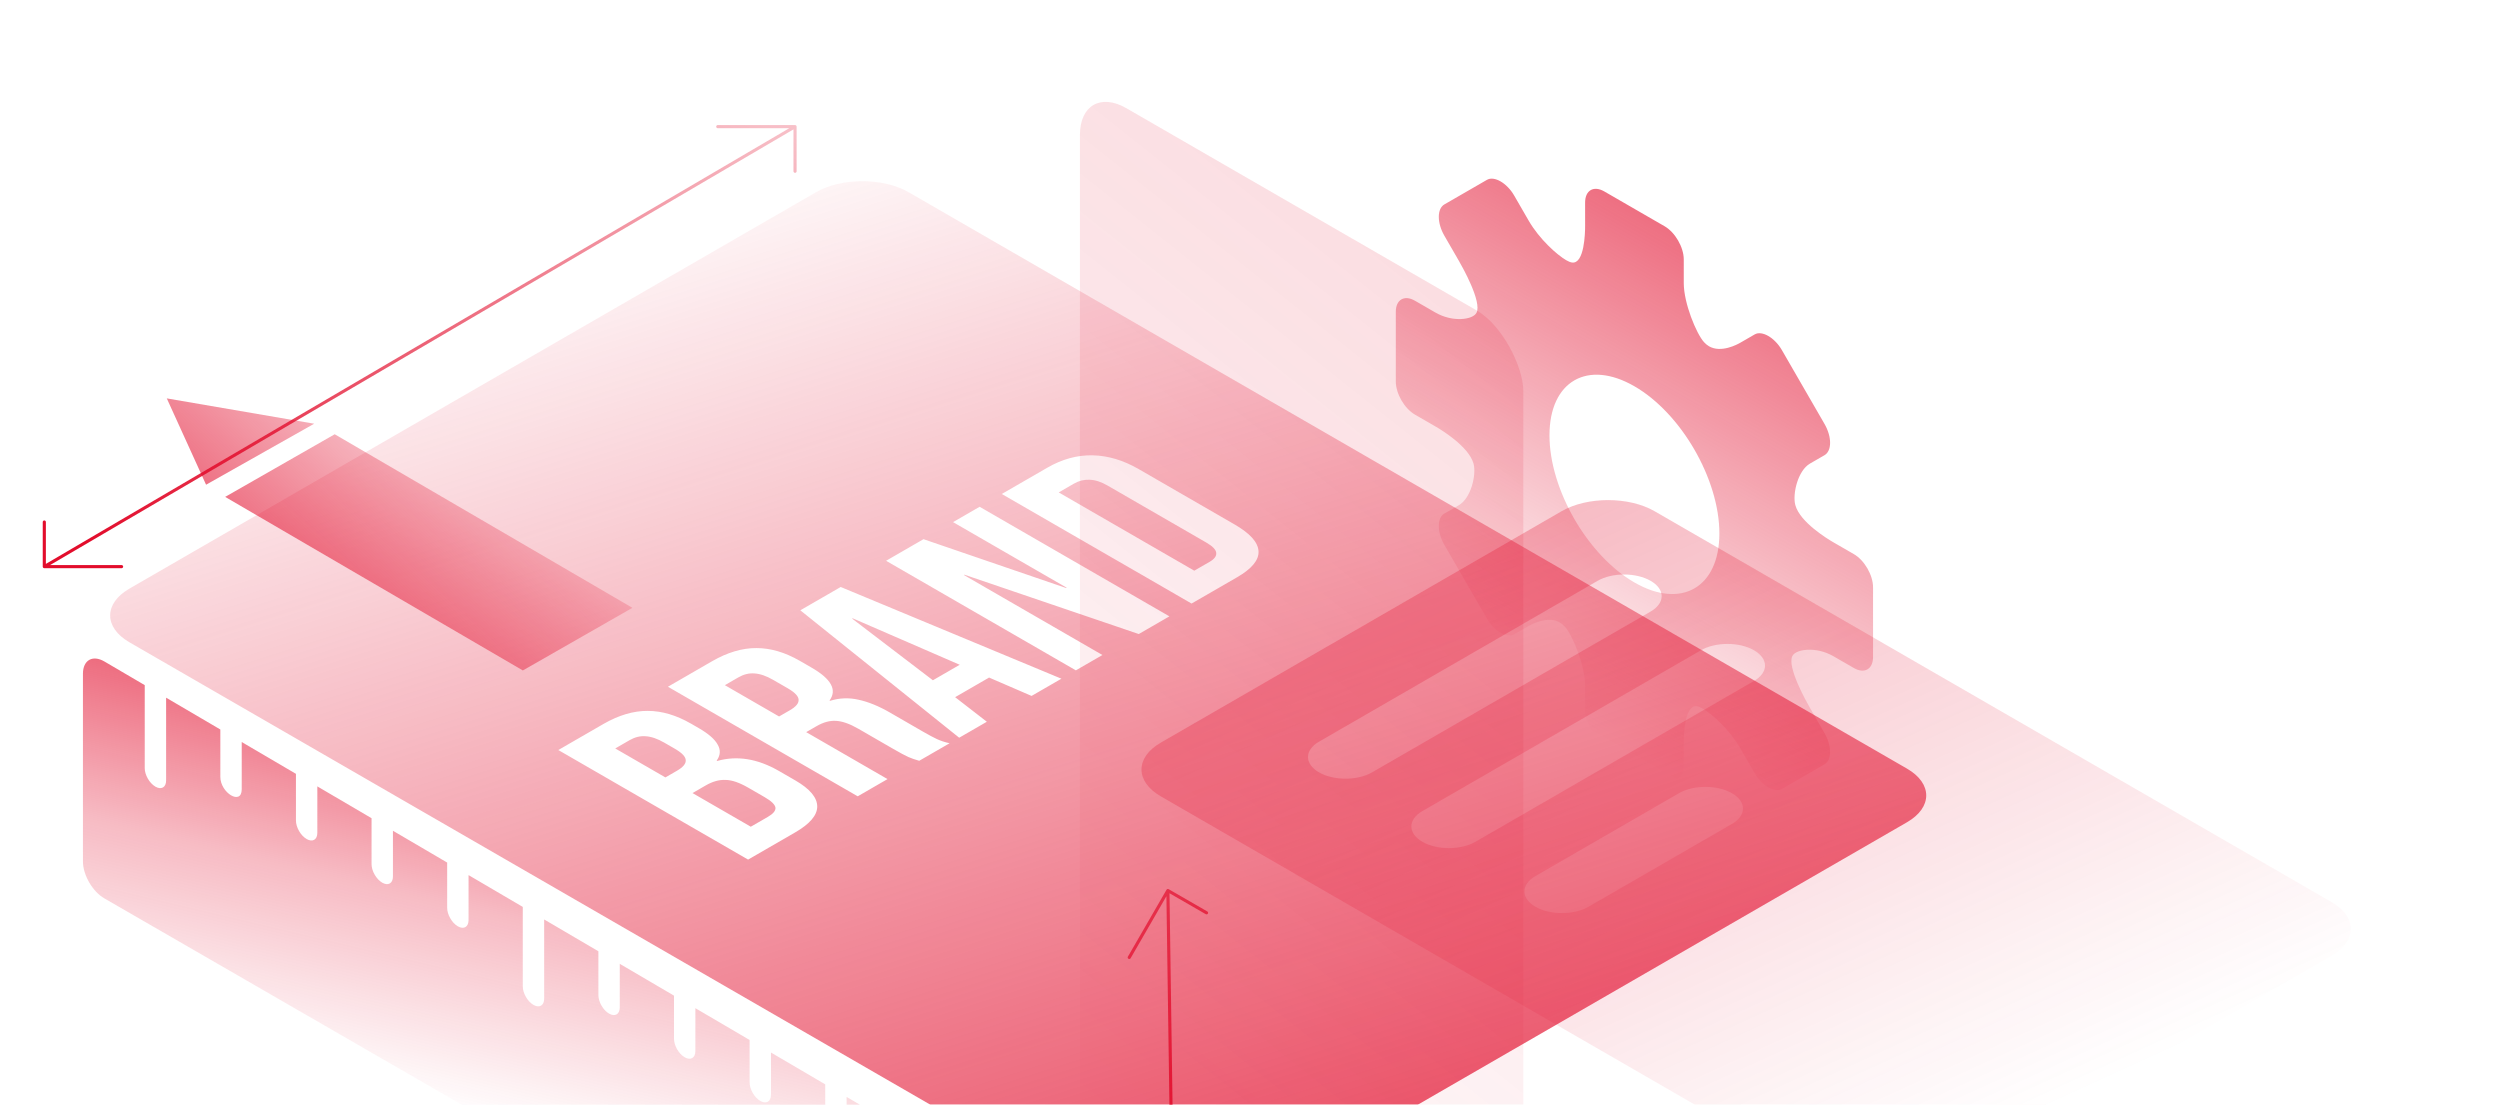 <?xml version="1.0" encoding="UTF-8"?> <svg xmlns="http://www.w3.org/2000/svg" width="559" height="247" viewBox="0 0 559 247" fill="none"> <g clip-path="url(#clip0_411_443)"> <g filter="url(#filter0_b_411_443)"> <rect width="114.483" height="289.658" rx="12" transform="matrix(0.866 0.5 -2.20305e-08 1 241.472 18.198)" fill="url(#paint0_linear_411_443)" fill-opacity="0.5"></rect> </g> <g filter="url(#filter1_b_411_443)"> <path d="M414.527 123.904L409.941 121.256C408.705 120.543 402.486 116.788 401.437 112.948C400.763 110.482 401.989 105.227 404.711 103.657L407.955 101.784C409.627 100.817 409.627 97.677 407.955 94.78L398.424 78.272C396.813 75.483 393.97 73.841 392.359 74.77L389.115 76.643C388.419 77.045 384.811 78.972 382.156 77.439C381.75 77.205 381.371 76.895 381.032 76.521C379.281 74.589 376.49 67.76 376.49 63.316L376.489 58.017C376.489 55.285 374.565 51.953 372.2 50.588L358.72 42.805C356.354 41.439 354.431 42.55 354.431 45.281L354.431 50.578C354.431 52.005 354.288 59.103 351.487 58.697C351.132 58.645 350.714 58.478 350.207 58.186C348.159 57.003 344.199 53.475 341.805 49.327L338.56 43.708C336.95 40.919 334.106 39.278 332.496 40.206L322.964 45.709C322.159 46.174 321.716 47.161 321.716 48.491C321.716 49.82 322.159 51.318 322.965 52.713L326.21 58.333C327.084 59.848 331.383 67.521 330.145 69.941C329.348 71.505 324.828 72.116 320.98 69.895L316.39 67.245C314.025 65.879 312.101 66.989 312.101 69.721L312.101 85.285C312.101 88.017 314.025 91.348 316.39 92.714L320.979 95.364C322.216 96.077 328.434 99.832 329.483 103.671C330.155 106.138 328.928 111.389 326.208 112.959L322.964 114.832C322.159 115.297 321.716 116.284 321.716 117.613C321.716 118.943 322.159 120.44 322.964 121.836L332.495 138.345C334.106 141.134 336.95 142.775 338.56 141.847L341.804 139.974C342.499 139.573 346.107 137.645 348.765 139.18C349.171 139.414 349.549 139.724 349.889 140.098C351.641 142.031 354.431 148.859 354.431 153.303L354.431 158.599C354.431 161.331 356.354 164.662 358.72 166.028L372.2 173.811C374.566 175.177 376.489 174.066 376.489 171.335L376.489 166.038C376.489 164.612 376.631 157.512 379.43 157.917C379.786 157.969 380.204 158.136 380.708 158.427C382.757 159.61 386.717 163.14 389.112 167.288L392.356 172.907C393.966 175.696 396.81 177.337 398.421 176.409L407.952 170.906C409.624 169.941 409.624 166.798 407.952 163.901L404.709 158.287C403.835 156.771 399.538 149.095 400.774 146.678C401.572 145.117 406.091 144.503 409.938 146.724L414.525 149.372C416.89 150.738 418.814 149.628 418.814 146.896L418.815 131.332C418.816 128.603 416.891 125.269 414.527 123.904ZM365.457 130.24C354.982 124.193 346.461 109.433 346.461 97.338C346.461 85.243 354.982 80.323 365.457 86.371C375.931 92.418 384.453 107.178 384.453 119.273C384.453 131.368 375.931 136.288 365.457 130.24Z" fill="url(#paint1_linear_411_443)"></path> </g> <g filter="url(#filter2_b_411_443)"> <path fill-rule="evenodd" clip-rule="evenodd" d="M28.939 131.614C23.199 134.928 23.199 140.301 28.939 143.614L252.13 272.474C257.87 275.788 267.176 275.788 272.915 272.474L426.399 183.86C432.139 180.546 432.139 175.174 426.399 171.86L203.207 43C197.468 39.686 188.162 39.686 182.423 43L28.939 131.614ZM134.901 161.895L124.838 167.705L167.273 192.205L177.761 186.15C181.075 184.237 182.732 182.3 182.732 180.34C182.732 178.333 181.095 176.385 177.821 174.495L174.184 172.395C169.415 169.642 164.808 168.895 160.362 170.155L160.241 170.085C161.09 168.895 161.17 167.705 160.483 166.515C159.837 165.302 158.422 164.065 156.24 162.805L154.542 161.825C151.228 159.912 147.995 158.955 144.843 158.955C141.65 158.932 138.336 159.912 134.901 161.895ZM153.33 170.015C153.37 170.785 152.724 171.555 151.39 172.325L148.783 173.83L137.568 167.355L140.781 165.5C141.953 164.823 143.146 164.532 144.358 164.625C145.611 164.695 147.005 165.173 148.541 166.06L150.905 167.425C152.522 168.358 153.33 169.222 153.33 170.015ZM173.396 180.62C173.436 181.297 172.87 181.973 171.698 182.65L167.879 184.855L154.846 177.33L157.816 175.615C159.352 174.728 160.827 174.32 162.241 174.39C163.656 174.413 165.333 174.985 167.273 176.105L170.971 178.24C172.507 179.127 173.315 179.92 173.396 180.62ZM159.228 147.85L149.347 153.555L191.782 178.055L198.451 174.205L180.264 163.705L182.568 162.375C184.103 161.488 185.558 161.091 186.932 161.185C188.347 161.255 190.024 161.85 191.964 162.97L199.724 167.45C201.3 168.36 202.431 168.966 203.118 169.27C203.806 169.573 204.614 169.853 205.543 170.11L212.333 166.19C211.282 165.956 210.353 165.653 209.544 165.28C208.696 164.883 207.665 164.335 206.453 163.635L198.996 159.33C196.491 157.883 194.146 156.926 191.964 156.46C189.822 155.97 187.7 156.051 185.599 156.705L185.478 156.635C187.215 154.278 185.882 151.828 181.477 149.285L178.87 147.78C175.556 145.866 172.323 144.91 169.17 144.91C165.978 144.886 162.664 145.866 159.228 147.85ZM178.567 156.495C178.607 157.265 177.96 158.035 176.627 158.805L174.202 160.205L162.078 153.205L165.109 151.455C166.281 150.778 167.473 150.486 168.685 150.58C169.938 150.65 171.332 151.128 172.868 152.015L176.142 153.905C177.758 154.838 178.567 155.701 178.567 156.495ZM187.982 131.248L178.95 136.463L214.474 164.953L220.658 161.383L213.565 155.888L221.143 151.513L221.021 151.443L230.66 155.608L237.329 151.758L187.982 131.248ZM190.65 138.248L214.595 148.643L208.594 152.108L190.529 138.318L190.65 138.248ZM206.494 120.561L198.129 125.39L240.564 149.89L246.505 146.46L215.527 128.575L215.648 128.505L254.628 141.771L261.478 137.815L219.043 113.315L213.102 116.745L238.503 131.41L238.381 131.48L206.494 120.561ZM234.184 104.574L223.999 110.454L266.435 134.954L276.619 129.074C279.933 127.161 281.529 125.212 281.408 123.229C281.287 121.246 279.509 119.262 276.073 117.279L254.613 104.889C251.178 102.906 247.743 101.879 244.308 101.809C240.872 101.739 237.498 102.661 234.184 104.574ZM271.951 123.649C272.032 124.349 271.527 125.014 270.436 125.644L267.041 127.604L236.73 110.104L240.125 108.144C241.216 107.514 242.368 107.222 243.58 107.269C244.833 107.292 246.187 107.724 247.642 108.564L269.708 121.304C271.163 122.144 271.911 122.926 271.951 123.649Z" fill="url(#paint2_linear_411_443)"></path> </g> <g filter="url(#filter3_b_411_443)"> <path fill-rule="evenodd" clip-rule="evenodd" d="M259.545 166.056C253.806 169.369 253.806 174.742 259.545 178.056L410.926 265.455C416.665 268.769 425.971 268.769 431.71 265.455L521.341 213.707C527.081 210.393 527.081 205.02 521.341 201.707L369.961 114.307C364.221 110.993 354.916 110.993 349.176 114.307L259.545 166.056ZM294.928 165.84C291.649 167.734 291.649 170.803 294.928 172.696C298.207 174.589 303.523 174.589 306.802 172.696L369.089 136.735C372.368 134.842 372.368 131.772 369.089 129.879C365.81 127.986 360.494 127.986 357.215 129.879L294.928 165.84ZM318.038 188.22C314.759 186.327 314.759 183.257 318.038 181.364L380.325 145.403C383.604 143.51 388.92 143.51 392.199 145.403C395.478 147.296 395.478 150.365 392.199 152.259L329.913 188.22C326.634 190.113 321.317 190.113 318.038 188.22ZM343.32 195.889C340.041 197.782 340.041 200.852 343.32 202.745C346.599 204.638 351.915 204.638 355.194 202.745L387.272 184.224C390.551 182.331 390.551 179.262 387.272 177.369C383.993 175.476 378.677 175.476 375.398 177.369L343.32 195.889Z" fill="url(#paint3_linear_411_443)"></path> </g> <path d="M216.94 312.657L23.327 200.875C20.685 199.349 18.545 195.642 18.546 192.593L18.546 150.658C18.544 147.589 20.712 146.362 23.367 147.92L32.363 153.199L32.363 171.76C32.358 173.27 33.427 175.136 34.753 175.899C36.076 176.663 37.145 176.046 37.143 174.519L37.143 156.003L49.268 163.117L49.268 173.709C49.264 177.293 54.051 180.197 54.049 176.469L54.049 165.918L66.174 173.031L66.174 183.468C66.172 184.992 67.244 186.849 68.565 187.608C69.888 188.372 70.957 187.756 70.955 186.228L70.956 175.838L83.08 182.951L83.08 193.227C83.078 194.751 84.15 196.608 85.471 197.368C86.794 198.132 87.863 197.515 87.862 195.988L87.862 185.758L99.987 192.871L99.987 202.987C99.984 204.51 101.056 206.367 102.377 207.127C103.7 207.891 104.769 207.274 104.768 205.747L104.768 195.672L116.893 202.786L116.893 220.554C116.893 222.082 117.961 223.933 119.283 224.695C120.606 225.459 121.675 224.842 121.674 223.315L121.674 205.592L133.799 212.705L133.799 222.505C133.799 224.033 134.865 225.88 136.189 226.646C137.512 227.41 138.581 226.793 138.58 225.266L138.58 215.513L150.705 222.626L150.705 232.267C150.706 233.797 151.771 235.642 153.095 236.408C154.418 237.172 155.487 236.555 155.486 235.028L155.486 225.429L167.61 232.541L167.612 242.028C167.613 243.558 168.678 245.403 170.002 246.169C171.325 246.933 172.394 246.316 172.393 244.789L172.393 235.351L184.517 242.463L184.519 251.79C184.52 253.32 185.585 255.164 186.909 255.93C188.233 256.694 189.301 256.077 189.3 254.55L189.3 245.268L201.425 252.382L201.425 269.355C201.426 270.888 202.489 272.731 203.817 273.501C205.14 274.265 206.209 273.648 206.207 272.121L206.207 255.191L216.981 261.518C219.607 263.06 221.724 266.746 221.723 269.776L221.724 309.894C221.724 312.947 219.584 314.183 216.942 312.658L216.94 312.657Z" fill="url(#paint4_linear_411_443)"></path> <path d="M9.907 126.697L177.772 28.316M9.907 126.697L27.185 126.697M9.907 126.697L9.907 116.721M177.772 28.316L160.494 28.316M177.772 28.316L177.772 38.291" stroke="url(#paint5_linear_411_443)" stroke-width="0.7" stroke-linecap="round"></path> <path d="M262.409 286.915L261.141 199.12M262.409 286.915L271.048 271.952M262.409 286.915L253.77 281.927M261.141 199.12L252.502 214.083M261.141 199.12L269.78 204.107" stroke="url(#paint6_linear_411_443)" stroke-width="0.7" stroke-linecap="round"></path> <g filter="url(#filter4_b_411_443)"> <path fill-rule="evenodd" clip-rule="evenodd" d="M141.403 135.909L116.908 149.913L50.346 111.104L74.841 97.1L141.403 135.909Z" fill="url(#paint7_linear_411_443)"></path> <path fill-rule="evenodd" clip-rule="evenodd" d="M37.294 89.08L46.077 108.382L70.25 94.742L37.294 89.08Z" fill="url(#paint8_linear_411_443)"></path> </g> </g> <defs> <filter id="filter0_b_411_443" x="234.472" y="15.778" width="113.145" height="351.738" filterUnits="userSpaceOnUse" color-interpolation-filters="sRGB"> <feFlood flood-opacity="0" result="BackgroundImageFix"></feFlood> <feGaussianBlur in="BackgroundImageFix" stdDeviation="3.5"></feGaussianBlur> <feComposite in2="SourceAlpha" operator="in" result="effect1_backgroundBlur_411_443"></feComposite> <feBlend mode="normal" in="SourceGraphic" in2="effect1_backgroundBlur_411_443" result="shape"></feBlend> </filter> <filter id="filter1_b_411_443" x="307.101" y="34.945" width="116.714" height="146.724" filterUnits="userSpaceOnUse" color-interpolation-filters="sRGB"> <feFlood flood-opacity="0" result="BackgroundImageFix"></feFlood> <feGaussianBlur in="BackgroundImageFix" stdDeviation="2.5"></feGaussianBlur> <feComposite in2="SourceAlpha" operator="in" result="effect1_backgroundBlur_411_443"></feComposite> <feBlend mode="normal" in="SourceGraphic" in2="effect1_backgroundBlur_411_443" result="shape"></feBlend> </filter> <filter id="filter2_b_411_443" x="17.634" y="33.515" width="420.07" height="248.445" filterUnits="userSpaceOnUse" color-interpolation-filters="sRGB"> <feFlood flood-opacity="0" result="BackgroundImageFix"></feFlood> <feGaussianBlur in="BackgroundImageFix" stdDeviation="3.5"></feGaussianBlur> <feComposite in2="SourceAlpha" operator="in" result="effect1_backgroundBlur_411_443"></feComposite> <feBlend mode="normal" in="SourceGraphic" in2="effect1_backgroundBlur_411_443" result="shape"></feBlend> </filter> <filter id="filter3_b_411_443" x="248.241" y="104.822" width="284.405" height="170.119" filterUnits="userSpaceOnUse" color-interpolation-filters="sRGB"> <feFlood flood-opacity="0" result="BackgroundImageFix"></feFlood> <feGaussianBlur in="BackgroundImageFix" stdDeviation="3.5"></feGaussianBlur> <feComposite in2="SourceAlpha" operator="in" result="effect1_backgroundBlur_411_443"></feComposite> <feBlend mode="normal" in="SourceGraphic" in2="effect1_backgroundBlur_411_443" result="shape"></feBlend> </filter> <filter id="filter4_b_411_443" x="33.294" y="85.08" width="112.109" height="68.834" filterUnits="userSpaceOnUse" color-interpolation-filters="sRGB"> <feFlood flood-opacity="0" result="BackgroundImageFix"></feFlood> <feGaussianBlur in="BackgroundImageFix" stdDeviation="2"></feGaussianBlur> <feComposite in2="SourceAlpha" operator="in" result="effect1_backgroundBlur_411_443"></feComposite> <feBlend mode="normal" in="SourceGraphic" in2="effect1_backgroundBlur_411_443" result="shape"></feBlend> </filter> <linearGradient id="paint0_linear_411_443" x1="84.575" y1="-137.238" x2="6.071" y2="280.031" gradientUnits="userSpaceOnUse"> <stop stop-color="#E20D2C" stop-opacity="0.4"></stop> <stop offset="1" stop-color="#E20D2C" stop-opacity="0"></stop> </linearGradient> <linearGradient id="paint1_linear_411_443" x1="365.458" y1="-37.486" x2="275.649" y2="118.067" gradientUnits="userSpaceOnUse"> <stop stop-color="#E20D2C"></stop> <stop offset="1" stop-color="#E20D2C" stop-opacity="0"></stop> </linearGradient> <linearGradient id="paint2_linear_411_443" x1="207.26" y1="428.065" x2="88.243" y2="54.494" gradientUnits="userSpaceOnUse"> <stop stop-color="#E20D2C"></stop> <stop offset="0.341" stop-color="#E20D2C" stop-opacity="0.697"></stop> <stop offset="1" stop-color="#E20D2C" stop-opacity="0"></stop> </linearGradient> <linearGradient id="paint3_linear_411_443" x1="249.153" y1="77.866" x2="349.658" y2="297.607" gradientUnits="userSpaceOnUse"> <stop stop-color="#E20D2C" stop-opacity="0.4"></stop> <stop offset="1" stop-color="#E20D2C" stop-opacity="0"></stop> </linearGradient> <linearGradient id="paint4_linear_411_443" x1="126.081" y1="127.86" x2="97.577" y2="247.927" gradientUnits="userSpaceOnUse"> <stop stop-color="#E20D2C"></stop> <stop offset="0.634" stop-color="#E20D2C" stop-opacity="0.28"></stop> <stop offset="1" stop-color="#E20D2C" stop-opacity="0"></stop> </linearGradient> <linearGradient id="paint5_linear_411_443" x1="18.96" y1="120.501" x2="112.872" y2="-64.424" gradientUnits="userSpaceOnUse"> <stop stop-color="#E20D2C"></stop> <stop offset="1" stop-color="#E20D2C" stop-opacity="0"></stop> </linearGradient> <linearGradient id="paint6_linear_411_443" x1="261.57" y1="275.977" x2="148.376" y2="102.184" gradientUnits="userSpaceOnUse"> <stop stop-color="#E20D2C"></stop> <stop offset="1" stop-color="#E20D2C" stop-opacity="0"></stop> </linearGradient> <linearGradient id="paint7_linear_411_443" x1="113.706" y1="235.128" x2="190.268" y2="151.059" gradientUnits="userSpaceOnUse"> <stop stop-color="#E20D2C"></stop> <stop offset="1" stop-color="#E20D2C" stop-opacity="0"></stop> </linearGradient> <linearGradient id="paint8_linear_411_443" x1="113.706" y1="235.128" x2="190.268" y2="151.059" gradientUnits="userSpaceOnUse"> <stop stop-color="#E20D2C"></stop> <stop offset="1" stop-color="#E20D2C" stop-opacity="0"></stop> </linearGradient> <clipPath id="clip0_411_443"> <rect width="559" height="313" fill="white"></rect> </clipPath> </defs> </svg> 